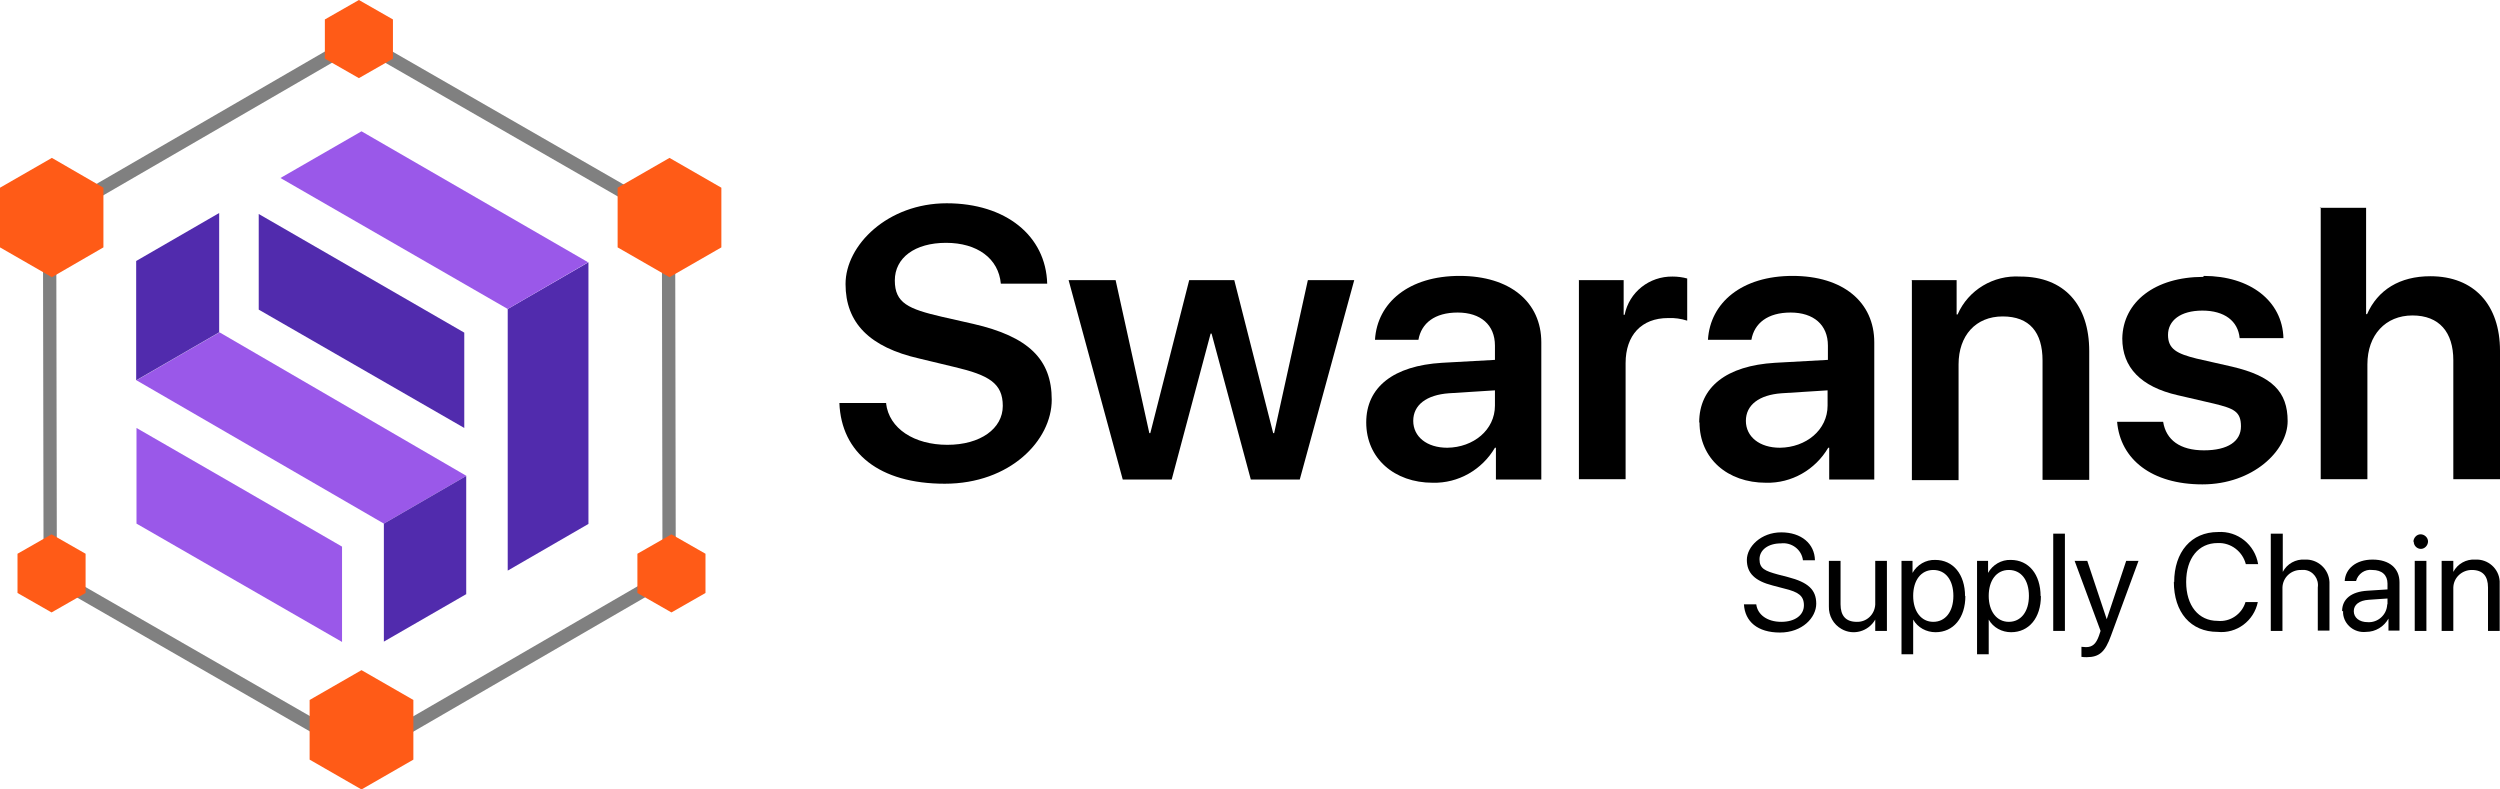 <svg xmlns="http://www.w3.org/2000/svg" xmlns:xlink="http://www.w3.org/1999/xlink" id="Balck" version="1.1" viewBox="154.5 418.3 771.1 243.5">
  <defs>
    <style>
      .cls-1 {
        fill: #000;
      }

      .cls-1, .cls-2, .cls-3, .cls-4, .cls-5, .cls-6 {
        stroke-width: 0px;
      }

      .cls-2 {
        fill: #ff5b17;
      }

      .cls-3 {
        fill: #9a58e9;
      }

      .cls-4 {
        fill: none;
      }

      .cls-5 {
        fill: gray;
      }

      .cls-7 {
        clip-path: url(#clippath);
      }

      .cls-6 {
        fill: #512bad;
      }
    </style>
    <clipPath id="clippath">
      <rect class="cls-4" x="154.4" y="418.3" width="771.2" height="243.5"/>
    </clipPath>
  </defs>
  <rect id="Rectangle_19914" data-name="Rectangle 19914" class="cls-5" x="162.7" y="455.9" width="109.9" height="4.1" transform="translate(-200.5 171.1) rotate(-30.1)"/>
  <rect id="Rectangle_19915" data-name="Rectangle 19915" class="cls-5" x="359.1" y="485.4" width="4.1" height="109.9" transform="translate(-1.3 .9) rotate(-.1)"/>
  <rect id="Rectangle_19916" data-name="Rectangle 19916" class="cls-5" x="311.1" y="402.6" width="4.1" height="110.5" transform="translate(-239.9 501.4) rotate(-60.1)"/>
  <rect id="Rectangle_19917" data-name="Rectangle 19917" class="cls-5" x="168.2" y="485.5" width="4.1" height="109.9" transform="translate(-1.3 .4) rotate(-.1)"/>
  <rect id="Rectangle_19918" data-name="Rectangle 19918" class="cls-5" x="258.8" y="620.9" width="109.9" height="4.1" transform="translate(-270.3 241.7) rotate(-30.1)"/>
  <rect id="Rectangle_19919" data-name="Rectangle 19919" class="cls-5" x="216.3" y="567.7" width="4.1" height="110.5" transform="translate(-430.6 502) rotate(-60.1)"/>
  <path id="Path_158177" data-name="Path 158177" class="cls-3" d="M298.3,565.1l-25.4,14.7-76.3-44.2,25.6-14.8,76.2,44.3Z"/>
  <path id="Path_158178" data-name="Path 158178" class="cls-6" d="M222.1,520.8l-25.6,14.8v-36.8l25.6-14.8v36.8Z"/>
  <path id="Path_158179" data-name="Path 158179" class="cls-6" d="M298.4,601.5l-25.5,14.7v-36.4l25.4-14.7v36.5Z"/>
  <path id="Path_158180" data-name="Path 158180" class="cls-6" d="M336,579.9l-24.9,14.4v-80.7c0,0,24.9-14.4,24.9-14.4v80.7Z"/>
  <path id="Path_158181" data-name="Path 158181" class="cls-3" d="M335.9,499.2l-24.8,14.4-70.1-40.4,25-14.4,69.9,40.4Z"/>
  <path id="Path_158182" data-name="Path 158182" class="cls-6" d="M297.7,520.9v29.4c0,0-63.4-36.5-63.4-36.5v-29.5c0,0,63.4,36.6,63.4,36.6Z"/>
  <path id="Path_158183" data-name="Path 158183" class="cls-3" d="M260,586.9v29.4c0,0-63.4-36.5-63.4-36.5v-29.5c.1,0,63.4,36.6,63.4,36.6Z"/>
  <g id="Group_83874" data-name="Group 83874">
    <g class="cls-7">
      <g id="Group_83873" data-name="Group 83873">
        <path id="Path_158184" data-name="Path 158184" class="cls-1" d="M427.8,542.7c.9,7.8,8.7,12.8,18.9,12.8s17.1-5,17.1-12-4.3-9.5-14.9-12l-10.8-2.6c-15.4-3.5-22.8-11-22.8-23s13-24.9,31.2-24.9,30.6,10,31,24.8h-14.3c-.7-7.8-7.3-12.6-16.9-12.6s-15.8,4.6-15.8,11.6,4.2,8.8,14.5,11.2l9.7,2.2c17,3.9,24.2,10.9,24.2,23.4s-12.8,25.9-33,25.9-31.9-9.5-32.5-24.9h14.5Z"/>
        <path id="Path_158185" data-name="Path 158185" class="cls-1" d="M555.5,566.2h-15.2l-12.1-45h-.3l-12,45h-15.1l-16.7-61.5h14.5l10.4,47.2h.3l12-47.2h13.9l12,47.2h.3l10.4-47.2h14.3l-16.8,61.5Z"/>
        <path id="Path_158186" data-name="Path 158186" class="cls-1" d="M575.9,548.6c0-10.9,8.4-17.5,23.4-18.4l16.3-.9v-4.4c0-6.4-4.4-10.2-11.5-10.2s-11.2,3.3-12.1,8.4h-13.4c.7-11.5,10.5-19.7,26.1-19.7s25.2,8.1,25.2,20.5v42.3h-14v-9.8h-.3c-4,6.8-11.3,11-19.2,10.8-11.8,0-20.5-7.5-20.5-18.6M615.6,543.4v-4.7l-14.2.9c-6.9.5-11,3.6-11,8.5s4.2,8.3,10.5,8.3c8.1-.1,14.7-5.5,14.7-13h0Z"/>
        <path id="Path_158187" data-name="Path 158187" class="cls-1" d="M641.4,504.7h13.9v10.7h.3c1.4-7,7.6-11.9,14.8-11.8,1.5,0,3.1.2,4.5.6v13c-1.9-.6-3.9-.9-5.9-.8-8.2,0-13.1,5.3-13.1,13.9v35.8h-14.4v-61.5h0Z"/>
        <path id="Path_158188" data-name="Path 158188" class="cls-1" d="M678.6,548.6c0-10.9,8.4-17.5,23.4-18.4l16.3-.9v-4.4c0-6.4-4.4-10.2-11.5-10.2s-11.2,3.3-12.1,8.4h-13.4c.7-11.5,10.5-19.7,26.1-19.7s25.2,8.1,25.2,20.5v42.3h-13.9v-9.8h-.3c-4,6.8-11.3,11-19.2,10.8-11.9,0-20.5-7.5-20.5-18.6M718.2,543.4v-4.7l-14.2.9c-6.9.5-11,3.6-11,8.5s4.2,8.3,10.5,8.3c8.1-.1,14.7-5.5,14.7-13h0Z"/>
        <path id="Path_158189" data-name="Path 158189" class="cls-1" d="M744.1,504.7h13.9v10.6h.3c3.3-7.6,11.1-12.2,19.3-11.7,13.6,0,21.3,8.7,21.3,23v39.7h-14.4v-36.8c0-8.7-4-13.6-12.3-13.6s-13.6,5.9-13.6,14.8v35.7h-14.4v-61.5Z"/>
        <path id="Path_158190" data-name="Path 158190" class="cls-1" d="M834.2,503.4c14.4,0,24.3,7.8,24.6,19.2h-13.5c-.5-5.3-4.7-8.5-11.5-8.5s-10.6,3.1-10.6,7.5,2.8,5.8,8.8,7.3l11,2.5c12.3,2.9,17.1,7.7,17.1,16.8s-10.7,19.5-26.3,19.5-25.3-7.7-26.3-19.3h14.2c.9,5.6,5.2,8.8,12.6,8.8s11.4-2.8,11.4-7.4-2.2-5.5-8.3-7l-11.2-2.6c-11.4-2.6-17.1-8.6-17.1-17.5.2-11.3,10.1-19,25-19"/>
        <path id="Path_158191" data-name="Path 158191" class="cls-1" d="M870,482.4h14.3v32.8h.3c3.3-7.5,10.1-11.7,19.5-11.7,13.6,0,21.5,8.9,21.5,23v39.6h-14.4v-36.7c0-8.6-4.3-13.8-12.6-13.8s-13.9,6-13.9,15.1v35.4h-14.4v-83.8h-.2Z"/>
        <path id="Path_158192" data-name="Path 158192" class="cls-2" d="M377,494.6v-18.4l-16-9.2-16,9.2v18.4l16,9.2,16-9.2Z"/>
        <path id="Path_158193" data-name="Path 158193" class="cls-2" d="M282,652.6v-18.4l-16-9.2-16,9.2v18.4l16,9.2,16-9.2Z"/>
        <path id="Path_158194" data-name="Path 158194" class="cls-2" d="M372.1,601.2v-12.1l-10.5-6-10.5,6v12.1l10.5,6,10.5-6Z"/>
        <path id="Path_158195" data-name="Path 158195" class="cls-2" d="M180.9,601.2v-12.1l-10.5-6-10.5,6v12.1l10.5,6,10.5-6Z"/>
        <path id="Path_158196" data-name="Path 158196" class="cls-2" d="M186.4,494.6v-18.4l-15.9-9.2-16,9.2v18.4l16,9.2,15.9-9.2Z"/>
        <path id="Path_158197" data-name="Path 158197" class="cls-2" d="M275.7,436.4v-12.1l-10.5-6-10.5,6v12.1l10.5,6,10.5-6Z"/>
        <path id="Path_158198" data-name="Path 158198" class="cls-1" d="M696.2,604.7c.4,3.2,3.4,5.4,7.7,5.4s7-2.1,7-5.1-1.8-4.1-5.8-5.1l-3.8-1c-5.5-1.4-8-3.8-8-7.9s4.4-8.5,10.6-8.5,10.3,3.5,10.4,8.6h-3.7c-.4-3.3-3.5-5.6-6.8-5.2,0,0,0,0,0,0-3.9,0-6.6,2-6.6,4.9s1.7,3.6,5.7,4.7l3.1.8c6.2,1.6,8.7,3.9,8.7,8.2s-4.3,8.9-11.2,8.9-10.8-3.4-11.1-8.7h3.8Z"/>
        <path id="Path_158199" data-name="Path 158199" class="cls-1" d="M736.3,612.9h-3.4v-3.5h0c-2.1,3.7-6.8,5-10.4,2.9-2.5-1.4-4-4.1-3.9-7v-14h3.6v13.4c0,3.5,1.6,5.4,5,5.4,3,.1,5.5-2.2,5.7-5.3,0-.3,0-.6,0-.8v-12.7h3.6v21.6Z"/>
        <path id="Path_158200" data-name="Path 158200" class="cls-1" d="M760.7,602.1c0,6.8-3.7,11.2-9.2,11.2-2.8,0-5.5-1.4-6.9-3.9h0v10.7h-3.6v-28.8h3.4v3.7h0c1.4-2.5,4.1-4.1,7-4,5.5,0,9.2,4.4,9.2,11.2M757,602.1c0-4.9-2.4-8-6.2-8s-6.2,3.2-6.2,8,2.5,8,6.2,8,6.2-3.1,6.2-8"/>
        <path id="Path_158201" data-name="Path 158201" class="cls-1" d="M784,602.1c0,6.8-3.7,11.2-9.2,11.2-2.8,0-5.5-1.4-6.9-3.9h0v10.7h-3.6v-28.8h3.4v3.7h0c1.4-2.5,4.1-4.1,7-4,5.5,0,9.2,4.4,9.2,11.2M780.3,602.1c0-4.9-2.4-8-6.2-8s-6.2,3.2-6.2,8,2.5,8,6.2,8,6.2-3.1,6.2-8"/>
        <rect id="Rectangle_19920" data-name="Rectangle 19920" class="cls-1" x="787.8" y="582.9" width="3.6" height="30"/>
        <path id="Path_158202" data-name="Path 158202" class="cls-1" d="M796.5,620.8v-3c.5,0,.9.1,1.4.1,2,0,3.1-1,4-3.5l.5-1.5-8-21.6h3.9l6,18h0l6-18h3.8l-8.5,23.1c-1.8,5-3.6,6.6-7.5,6.6-.5,0-1,0-1.6-.1"/>
        <path id="Path_158203" data-name="Path 158203" class="cls-1" d="M825.1,597.9c0-9.4,5.3-15.5,13.5-15.5,6.1-.4,11.4,3.9,12.4,9.9h-3.8c-1-3.9-4.6-6.7-8.7-6.5-5.9,0-9.7,4.7-9.7,12s3.8,12,9.7,12c3.9.4,7.5-2.1,8.6-5.8h3.8c-1.2,5.8-6.5,9.8-12.4,9.2-8.3,0-13.5-6-13.5-15.5"/>
        <path id="Path_158204" data-name="Path 158204" class="cls-1" d="M855,582.9h3.6v11.8h0c1.3-2.5,4-4,6.8-3.8,4-.2,7.4,2.9,7.6,6.9,0,.4,0,.7,0,1.1v13.9h-3.6v-13.3c.4-2.6-1.4-5.1-4-5.4-.4,0-.7,0-1.1,0-3.1-.1-5.7,2.3-5.8,5.4,0,.3,0,.5,0,.8v12.6h-3.6v-30Z"/>
        <path id="Path_158205" data-name="Path 158205" class="cls-1" d="M876.9,606.8c0-3.7,2.8-6,7.8-6.3l6.2-.4v-1.8c0-2.6-1.7-4.2-4.7-4.2-2.3-.3-4.4,1.2-5,3.4h-3.5c.2-3.7,3.4-6.6,8.6-6.6s8.3,2.7,8.3,7v14.9h-3.4v-3.7h0c-1.4,2.5-4,4.1-6.9,4.1-3.6.4-6.8-2.2-7.1-5.7,0-.2,0-.5,0-.7M890.9,604.7v-1.8l-5.8.4c-2.9.2-4.6,1.5-4.6,3.5s1.7,3.4,4.3,3.4c3.1.2,5.8-2.2,6-5.3,0,0,0-.1,0-.2"/>
        <path id="Path_158206" data-name="Path 158206" class="cls-1" d="M898.9,585.4c0-1.2,1-2.3,2.2-2.3,1.2,0,2.3,1,2.3,2.2,0,1.2-1,2.3-2.2,2.3h0c-1.2,0-2.2-1-2.2-2.2M899.3,591.3h3.6v21.6h-3.6v-21.6Z"/>
        <path id="Path_158207" data-name="Path 158207" class="cls-1" d="M907.8,591.3h3.4v3.4h0c1.3-2.5,4-4,6.8-3.8,3.9-.2,7.3,2.8,7.5,6.7,0,.4,0,.9,0,1.3v14h-3.6v-13.4c0-3.5-1.6-5.4-5-5.4-3,0-5.6,2.3-5.7,5.4,0,.2,0,.5,0,.7v12.7h-3.6v-21.6Z"/>
      </g>
    </g>
  </g>
</svg>